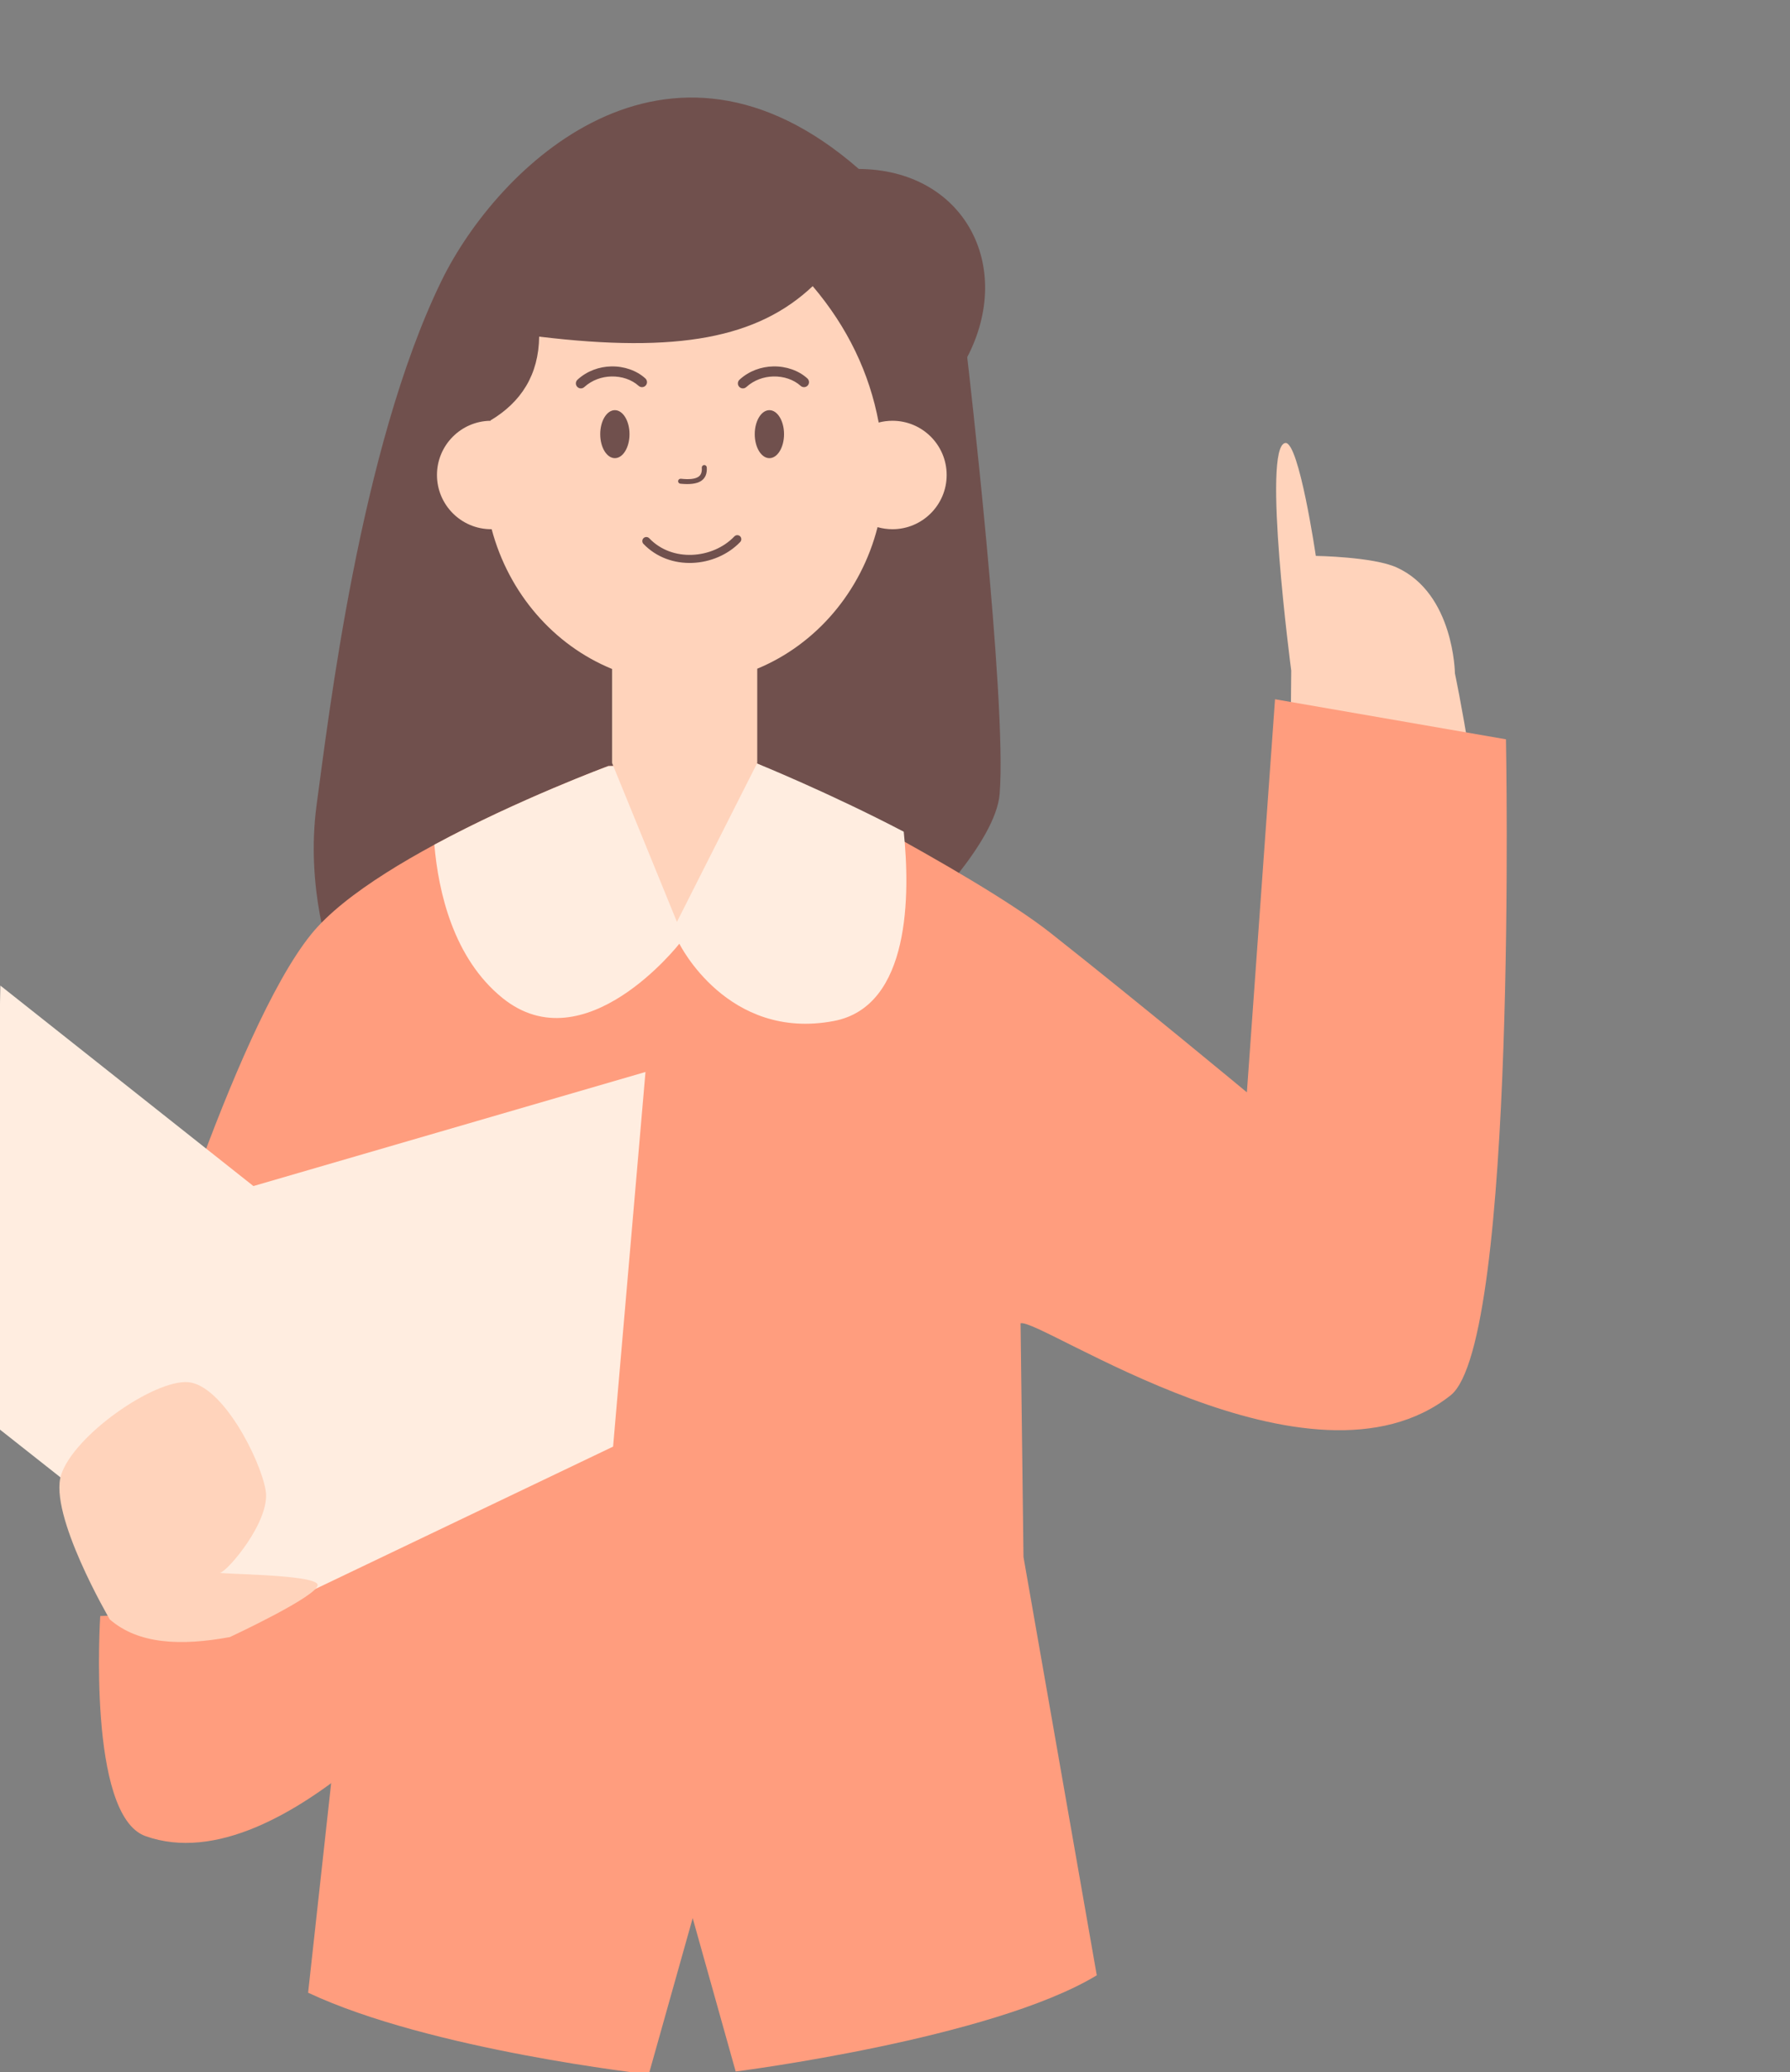 <?xml version="1.0" encoding="UTF-8"?><svg xmlns="http://www.w3.org/2000/svg" xmlns:xlink="http://www.w3.org/1999/xlink" clip-rule="evenodd" fill-rule="evenodd" height="3071.7" preserveAspectRatio="xMidYMid meet" stroke-linejoin="round" stroke-miterlimit="2" version="1.0" viewBox="0.6 -142.6 2654.4 3071.7" width="2654.4" zoomAndPan="magnify"><rect x="0.6" y="-142.6" width="2654.4" height="3071.7" fill="#808080" stroke="none"/><g><g><g transform="matrix(-.924 0 0 .924 53596.556 -4243.239)"><g id="change1_2"><path d="M56626,4709C56457.3,4710.14 56375.8,4864.42 56452,5011C56452,5011 56387.7,5562.67 56400,5712C56406.4,5789.13 56526,5907 56526,5907L57472,5979C57472,5979 57514.8,5864.92 57496,5728C57477.2,5591.08 57427,5157.83 57296,4889C57206.2,4704.78 56934.2,4440.04 56626,4709Z" fill="#70504d"/></g><g id="change2_2"><path d="M59544,6803C59544,6803 59268.5,7156.67 59062,7083C58975.5,7052.15 58995,6757 58995,6757L59243,6746L59444,6562L59544,6803Z" fill="#ff9d7e" transform="matrix(-1.083 0 0 1.083 121735 -287.127)"/></g><g id="change3_3"><path d="M56040,7220C56196.4,7215.85 55986,6790 55986,6790L55625.6,6291.24C55625.6,6291.24 55455.7,5969.75 55421.9,5988.02C55402.5,5998.5 55486.9,6164.04 55486.9,6164.04C55486.9,6164.04 55412.7,6218.35 55391.8,6254.29C55340.9,6341.69 55414,6447 55414,6447C55414,6447 55750.8,7227.67 56040,7220Z" fill="#ffd3bb" transform="rotate(35.37 56997.9 6383.034)"/></g><g id="change2_1"><path d="M56789,5663C56789,5663 56441.8,5837.19 56318,5935C56170.4,6051.6 56003.2,6190.46 56003.2,6190.46L55958,5559.8L55587.4,5624.07C55587.4,5624.07 55568.7,6591.16 55676.2,6676.57C55900,6854.2 56335.2,6551.75 56366.4,6561.01L56361.7,6936.01L56244.1,7607.1C56412.8,7709.34 56823.6,7761.46 56823.6,7761.46L56892.6,7515.38L56963.1,7766.02C56963.1,7766.02 57313.8,7727.18 57509.8,7635.01L57431.9,6926.74L57434,6762C57563.3,6726.34 57681.6,6675.35 57781,6598C57781,6598 57630.5,6092.17 57505,5937C57397,5803.46 57028,5667 57028,5667L56789,5663Z" fill="#ff9d7e"/></g><g id="change4_2"><path d="M59233,6760L58858,6464L58871,5816L59246,6113L59827,5944L59779,6499L59233,6760Z" fill="#ffede0" transform="matrix(-1.083 0 0 1.083 121761 -279.548)"/></g><g id="change3_1"><path d="M59035,6764C59035,6764 58943.7,6591 58963,6526C58982.3,6461 59100.5,6369.67 59151,6374C59201.5,6378.33 59258,6499.83 59266,6552C59273.6,6601.66 59210,6684.3 59199,6687C59188,6689.7 59340.7,6689.33 59343,6707C59345.3,6724.67 59213,6793 59213,6793C59140.2,6807.93 59077.3,6804.78 59035,6764Z" fill="#ffd3bb" transform="matrix(-1.083 0 0 .976 121763 434.46)"/></g><g id="change4_1"><path d="M56553.9,5772.32C56543.7,5870.94 56542.4,6052.5 56666,6076C56836.8,6108.49 56914,5952 56914,5952C56914,5952 57065.7,6146.12 57198,6039C57276.6,5975.33 57300.7,5868.99 57307.2,5793.2C57172.6,5720.46 57028,5667 57028,5667L56789,5663C56789,5663 56673.5,5709.78 56553.9,5772.32Z" fill="#ffede0"/></g><g id="change3_2"><path d="M56594.1,5115.84C56573.3,4916.94 56719.1,4757 56870,4757C57020,4757 57235.1,4944.53 57217.2,5113.01C57264.7,5113.67 57303,5152.4 57303,5200C57303,5248.02 57264,5287 57216,5287C57215.7,5287 57215.5,5287 57215.2,5287C57187.9,5389.85 57115.6,5472.97 57022,5511.22L57022,5662L56917.9,5917L56789,5662L56789,5510.81C56694.9,5471.96 56622.4,5387.69 56595.9,5283.66C56588.3,5285.84 56580.3,5287 56572,5287C56524,5287 56485,5248.02 56485,5200C56485,5151.98 56524,5113 56572,5113C56579.6,5113 56587,5113.99 56594.1,5115.84Z" fill="#ffd3bb"/></g><g id="change1_3"><path d="M56816.3,5307.47C56836,5328.08 56864.5,5340.03 56893.4,5341.06C56921.9,5342.08 56950.6,5332.51 56971.7,5310.46C56974.1,5307.88 56974,5303.78 56971.5,5301.32C56968.9,5298.86 56964.8,5298.95 56962.3,5301.54C56943.9,5320.8 56918.8,5329.03 56893.9,5328.14C56868.4,5327.22 56843.1,5316.76 56825.7,5298.53C56823.2,5295.95 56819.1,5295.86 56816.5,5298.33C56814,5300.79 56813.9,5304.89 56816.3,5307.47Z" fill="#70504d"/></g><g id="change1_4"><path d="M56870,5187.72C56869.3,5198.3 56872.6,5205.36 56879.3,5209.68C56886.2,5214.13 56897.3,5215.51 56912.4,5213.97C56914.6,5213.74 56916.2,5211.78 56916,5209.6C56915.7,5207.41 56913.8,5205.81 56911.6,5206.03C56898.8,5207.34 56889.4,5206.73 56883.6,5202.99C56879.2,5200.14 56877.5,5195.28 56878,5188.28C56878.1,5186.09 56876.5,5184.18 56874.3,5184.02C56872.1,5183.87 56870.2,5185.52 56870,5187.72Z" fill="#70504d"/></g><g id="change1_5"><ellipse cx="57017.5" cy="5134.5" fill="#70504d" rx="23.5" ry="38.5"/></g><g id="change1_7" transform="translate(-248)"><ellipse cx="57017.5" cy="5134.5" fill="#70504d" rx="23.5" ry="38.5"/></g><g id="change1_1"><path d="M56968.4,5054.96C56979.5,5044.9 56995.6,5039.54 57012.1,5039.92C57027.4,5040.28 57043.1,5045.59 57055.6,5056.95C57058.9,5059.95 57064,5059.72 57067,5056.43C57070,5053.15 57069.7,5048.04 57066.4,5045.05C57051,5030.93 57031.5,5024.24 57012.5,5023.8C56991.7,5023.32 56971.5,5030.37 56957.6,5043.04C56954.3,5046.04 56954,5051.14 56957,5054.43C56960,5057.72 56965.1,5057.95 56968.4,5054.96Z" fill="#70504d" transform="translate(11 2)"/></g><g id="change1_8"><path d="M56968.4,5054.96C56979.5,5044.9 56995.6,5039.54 57012.1,5039.92C57027.4,5040.28 57043.1,5045.59 57055.6,5056.95C57058.9,5059.95 57064,5059.72 57067,5056.43C57070,5053.15 57069.7,5048.04 57066.4,5045.05C57051,5030.93 57031.5,5024.24 57012.5,5023.8C56991.7,5023.32 56971.5,5030.37 56957.6,5043.04C56954.3,5046.04 56954,5051.14 56957,5054.43C56960,5057.72 56965.1,5057.95 56968.4,5054.96Z" fill="#70504d" transform="translate(-249 2)"/></g><g id="change1_6"><path d="M56551,5035L56594.1,5115.84C56608.9,5036.77 56643.5,4963.61 56700,4897C56787.9,4980.1 56915.9,5004.98 57139,4978C57139.8,5038.87 57167.4,5083.07 57218,5113L57259,5033C57259,5033 57059.9,4694.62 56876,4721C56692.1,4747.38 56533.7,4839.4 56551,5035Z" fill="#70504d"/></g></g></g></g></svg>